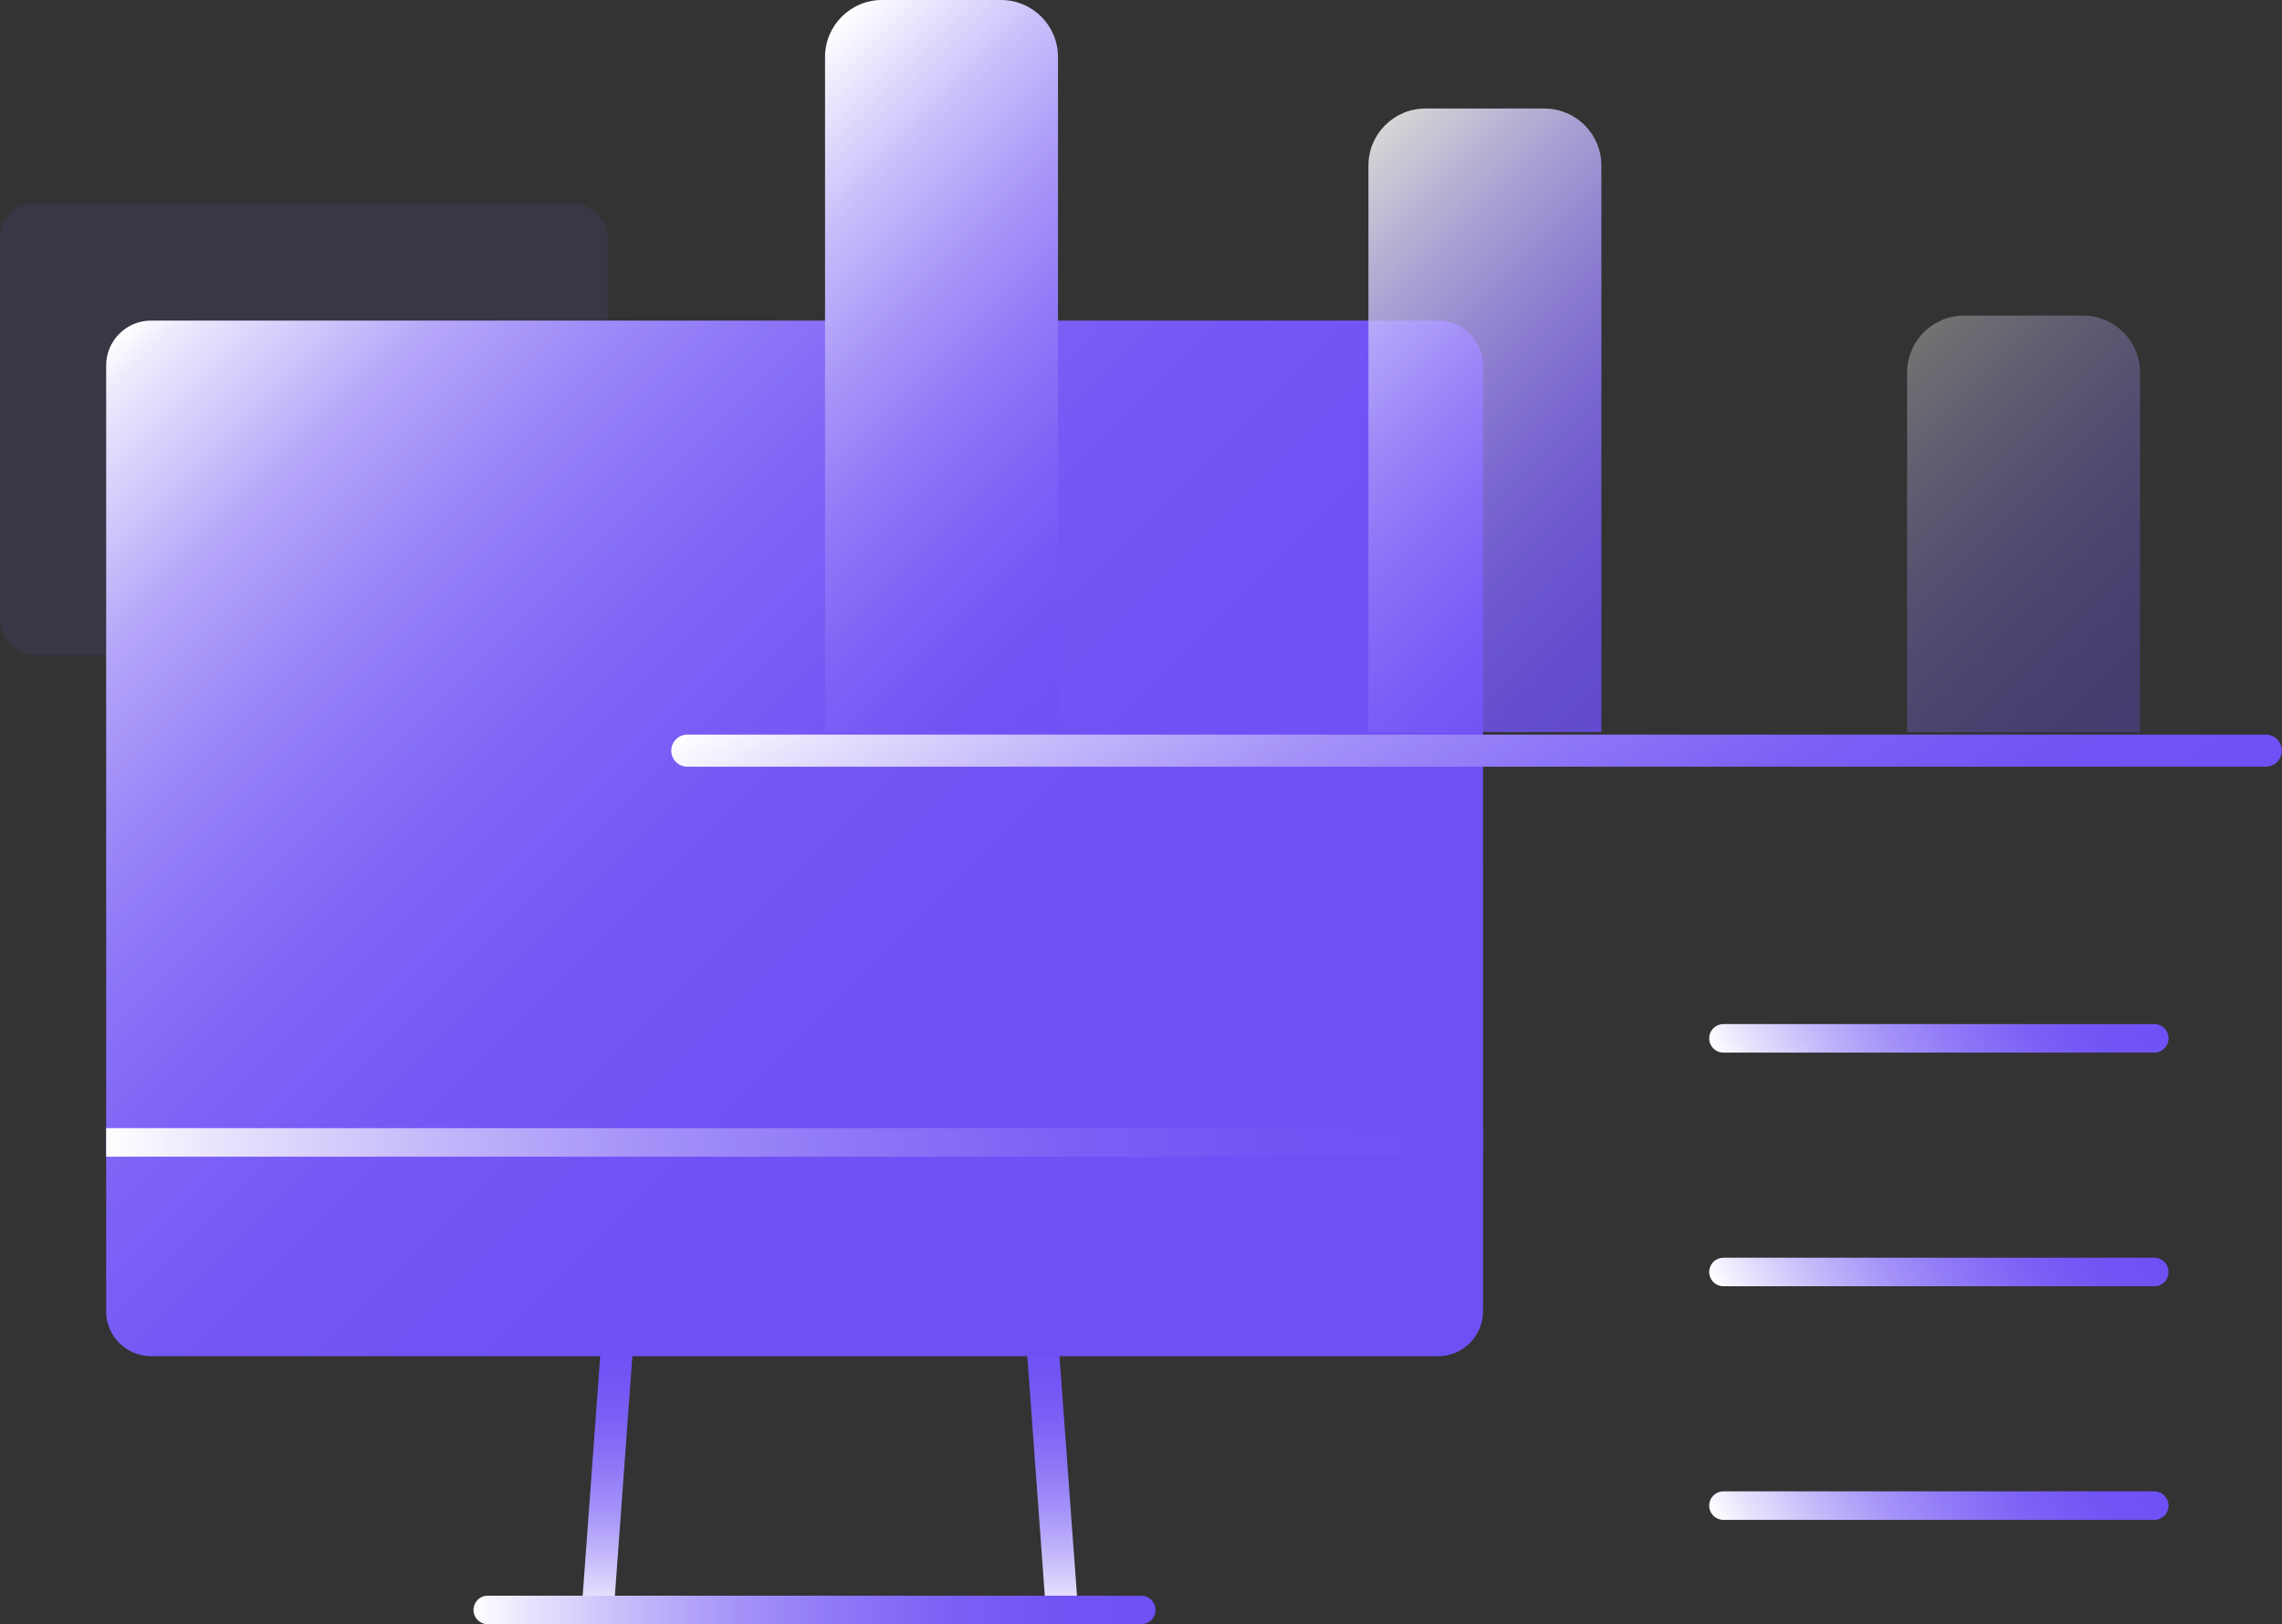 <?xml version="1.0" encoding="UTF-8"?><svg id="_图层_2" xmlns="http://www.w3.org/2000/svg" xmlns:xlink="http://www.w3.org/1999/xlink" viewBox="0 0 173.48 123.48"><rect x="0" y="0" width="173.48" height="123.48" fill="#333333" stroke="none"/><defs><style>.cls-1{fill:#6f50f5;opacity:.1;}.cls-2{stroke:url(#_未命名的渐变_72);}.cls-2,.cls-3,.cls-4{stroke-width:2.44px;}.cls-2,.cls-3,.cls-4,.cls-5,.cls-6,.cls-7,.cls-8{stroke-linecap:round;stroke-linejoin:round;}.cls-2,.cls-3,.cls-4,.cls-5,.cls-6,.cls-7,.cls-8,.cls-9{fill:none;}.cls-3{stroke:url(#_未命名的渐变_85);}.cls-10{fill:url(#_未命名的渐变_71);}.cls-11{fill:url(#_未命名的渐变_152-3);}.cls-4{stroke:url(#_未命名的渐变_85-2);}.cls-12{fill:url(#_未命名的渐变_152-2);opacity:.8;}.cls-5{stroke:url(#_未命名的渐变_85-3);}.cls-5,.cls-6,.cls-7,.cls-8,.cls-9{stroke-width:2.17px;}.cls-6{stroke:url(#_未命名的渐变_85-7);}.cls-7{stroke:url(#_未命名的渐变_85-6);}.cls-8{stroke:url(#_未命名的渐变_85-5);}.cls-13{fill:url(#_未命名的渐变_152);opacity:.31;}.cls-9{stroke:url(#_未命名的渐变_85-4);stroke-miterlimit:10;}</style><linearGradient id="_未命名的渐变_85" x1="46.17" y1="123.48" x2="46.17" y2="101.19" gradientUnits="userSpaceOnUse"><stop offset="0" stop-color="#fff"/><stop offset=".08" stop-color="#e9e4fd"/><stop offset=".24" stop-color="#c4b7fa"/><stop offset=".39" stop-color="#a592f8"/><stop offset=".55" stop-color="#8d75f7"/><stop offset=".7" stop-color="#7c60f5"/><stop offset=".85" stop-color="#7254f5"/><stop offset="1" stop-color="#6f50f5"/></linearGradient><linearGradient id="_未命名的渐变_85-2" x1="79.99" y1="123.48" x2="79.99" y2="101.19" xlink:href="#_未命名的渐变_85"/><linearGradient id="_未命名的渐变_85-3" x1="36" y1="122.38" x2="87.84" y2="122.38" xlink:href="#_未命名的渐变_85"/><linearGradient id="_未命名的渐变_71" x1="106.51" y1="107.32" x2="16.81" y2="17.62" gradientUnits="userSpaceOnUse"><stop offset="0" stop-color="#6f50f5"/><stop offset=".4" stop-color="#7051f5"/><stop offset=".55" stop-color="#7658f5"/><stop offset=".65" stop-color="#7f64f6"/><stop offset=".73" stop-color="#8d75f7"/><stop offset=".8" stop-color="#9f8bf8"/><stop offset=".87" stop-color="#b6a6f9"/><stop offset=".92" stop-color="#d0c6fb"/><stop offset=".98" stop-color="#eeebfd"/><stop offset="1" stop-color="#fff"/></linearGradient><linearGradient id="_未命名的渐变_85-4" x1="8.07" y1="86.84" x2="112.74" y2="86.84" xlink:href="#_未命名的渐变_85"/><linearGradient id="_未命名的渐变_85-5" x1="134.17" y1="86.57" x2="160.62" y2="71.29" xlink:href="#_未命名的渐变_85"/><linearGradient id="_未命名的渐变_85-6" x1="134.17" y1="104.33" x2="160.62" y2="89.05" xlink:href="#_未命名的渐变_85"/><linearGradient id="_未命名的渐变_85-7" x1="134.17" y1="122.08" x2="160.62" y2="106.81" xlink:href="#_未命名的渐变_85"/><linearGradient id="_未命名的渐变_152" x1="165.55" y1="52.8" x2="142.13" y2="29.38" gradientUnits="userSpaceOnUse"><stop offset="0" stop-color="#6f50f5"/><stop offset=".14" stop-color="#7254f5"/><stop offset=".29" stop-color="#7d61f6"/><stop offset=".45" stop-color="#8f77f7"/><stop offset=".61" stop-color="#a895f8"/><stop offset=".78" stop-color="#c8bdfb"/><stop offset=".94" stop-color="#efecfd"/><stop offset="1" stop-color="#fff"/></linearGradient><linearGradient id="_未命名的渐变_152-2" x1="128.54" y1="48.87" x2="97.25" y2="17.57" xlink:href="#_未命名的渐变_152"/><linearGradient id="_未命名的渐变_152-3" x1="89.28" y1="46.8" x2="53.87" y2="11.39" xlink:href="#_未命名的渐变_152"/><linearGradient id="_未命名的渐变_72" x1="127.86" y1="84.1" x2="96.64" y2="30.02" gradientUnits="userSpaceOnUse"><stop offset="0" stop-color="#6f50f5"/><stop offset=".15" stop-color="#7254f5"/><stop offset=".3" stop-color="#7c60f5"/><stop offset=".45" stop-color="#8d75f7"/><stop offset=".61" stop-color="#a592f8"/><stop offset=".76" stop-color="#c4b7fa"/><stop offset=".92" stop-color="#e9e4fd"/><stop offset="1" stop-color="#fff"/></linearGradient></defs><g id="_图层_1-2"><g><line class="cls-3" x1="45.45" y1="122.25" x2="46.9" y2="102.41"/><line class="cls-4" x1="80.72" y1="122.25" x2="79.27" y2="102.41"/><line class="cls-5" x1="37.08" y1="122.38" x2="86.76" y2="122.38"/><rect class="cls-1" y="15.45" width="46.19" height="34.33" rx="2.59" ry="2.59"/><path class="cls-10" d="M115.78,24.37h-6.45c1.88,0,3.41,1.53,3.41,3.41V99.68c0,1.88-1.53,3.41-3.41,3.41H11.48c-1.88,0-3.41-1.53-3.41-3.41V27.78c0-1.88,1.53-3.41,3.41-3.41H45.61"/><line class="cls-9" x1="8.07" y1="86.84" x2="112.74" y2="86.84"/><line class="cls-8" x1="131.02" y1="78.93" x2="163.77" y2="78.93"/><line class="cls-7" x1="131.02" y1="96.69" x2="163.77" y2="96.69"/><line class="cls-6" x1="131.02" y1="114.45" x2="163.77" y2="114.45"/><path class="cls-13" d="M144.98,55.65V28.32c0-2.39,1.94-4.33,4.33-4.33h9.05c2.39,0,4.33,1.94,4.33,4.33v27.34"/><path class="cls-12" d="M104.03,55.65V12.58c0-2.39,1.94-4.33,4.33-4.33h9.05c2.39,0,4.33,1.94,4.33,4.33V55.65"/><path class="cls-11" d="M62.72,55.65V4.33c0-2.39,1.94-4.33,4.33-4.33h9.05c2.39,0,4.33,1.94,4.33,4.33V55.65"/><line class="cls-2" x1="52.25" y1="57.06" x2="172.25" y2="57.06"/></g></g></svg>